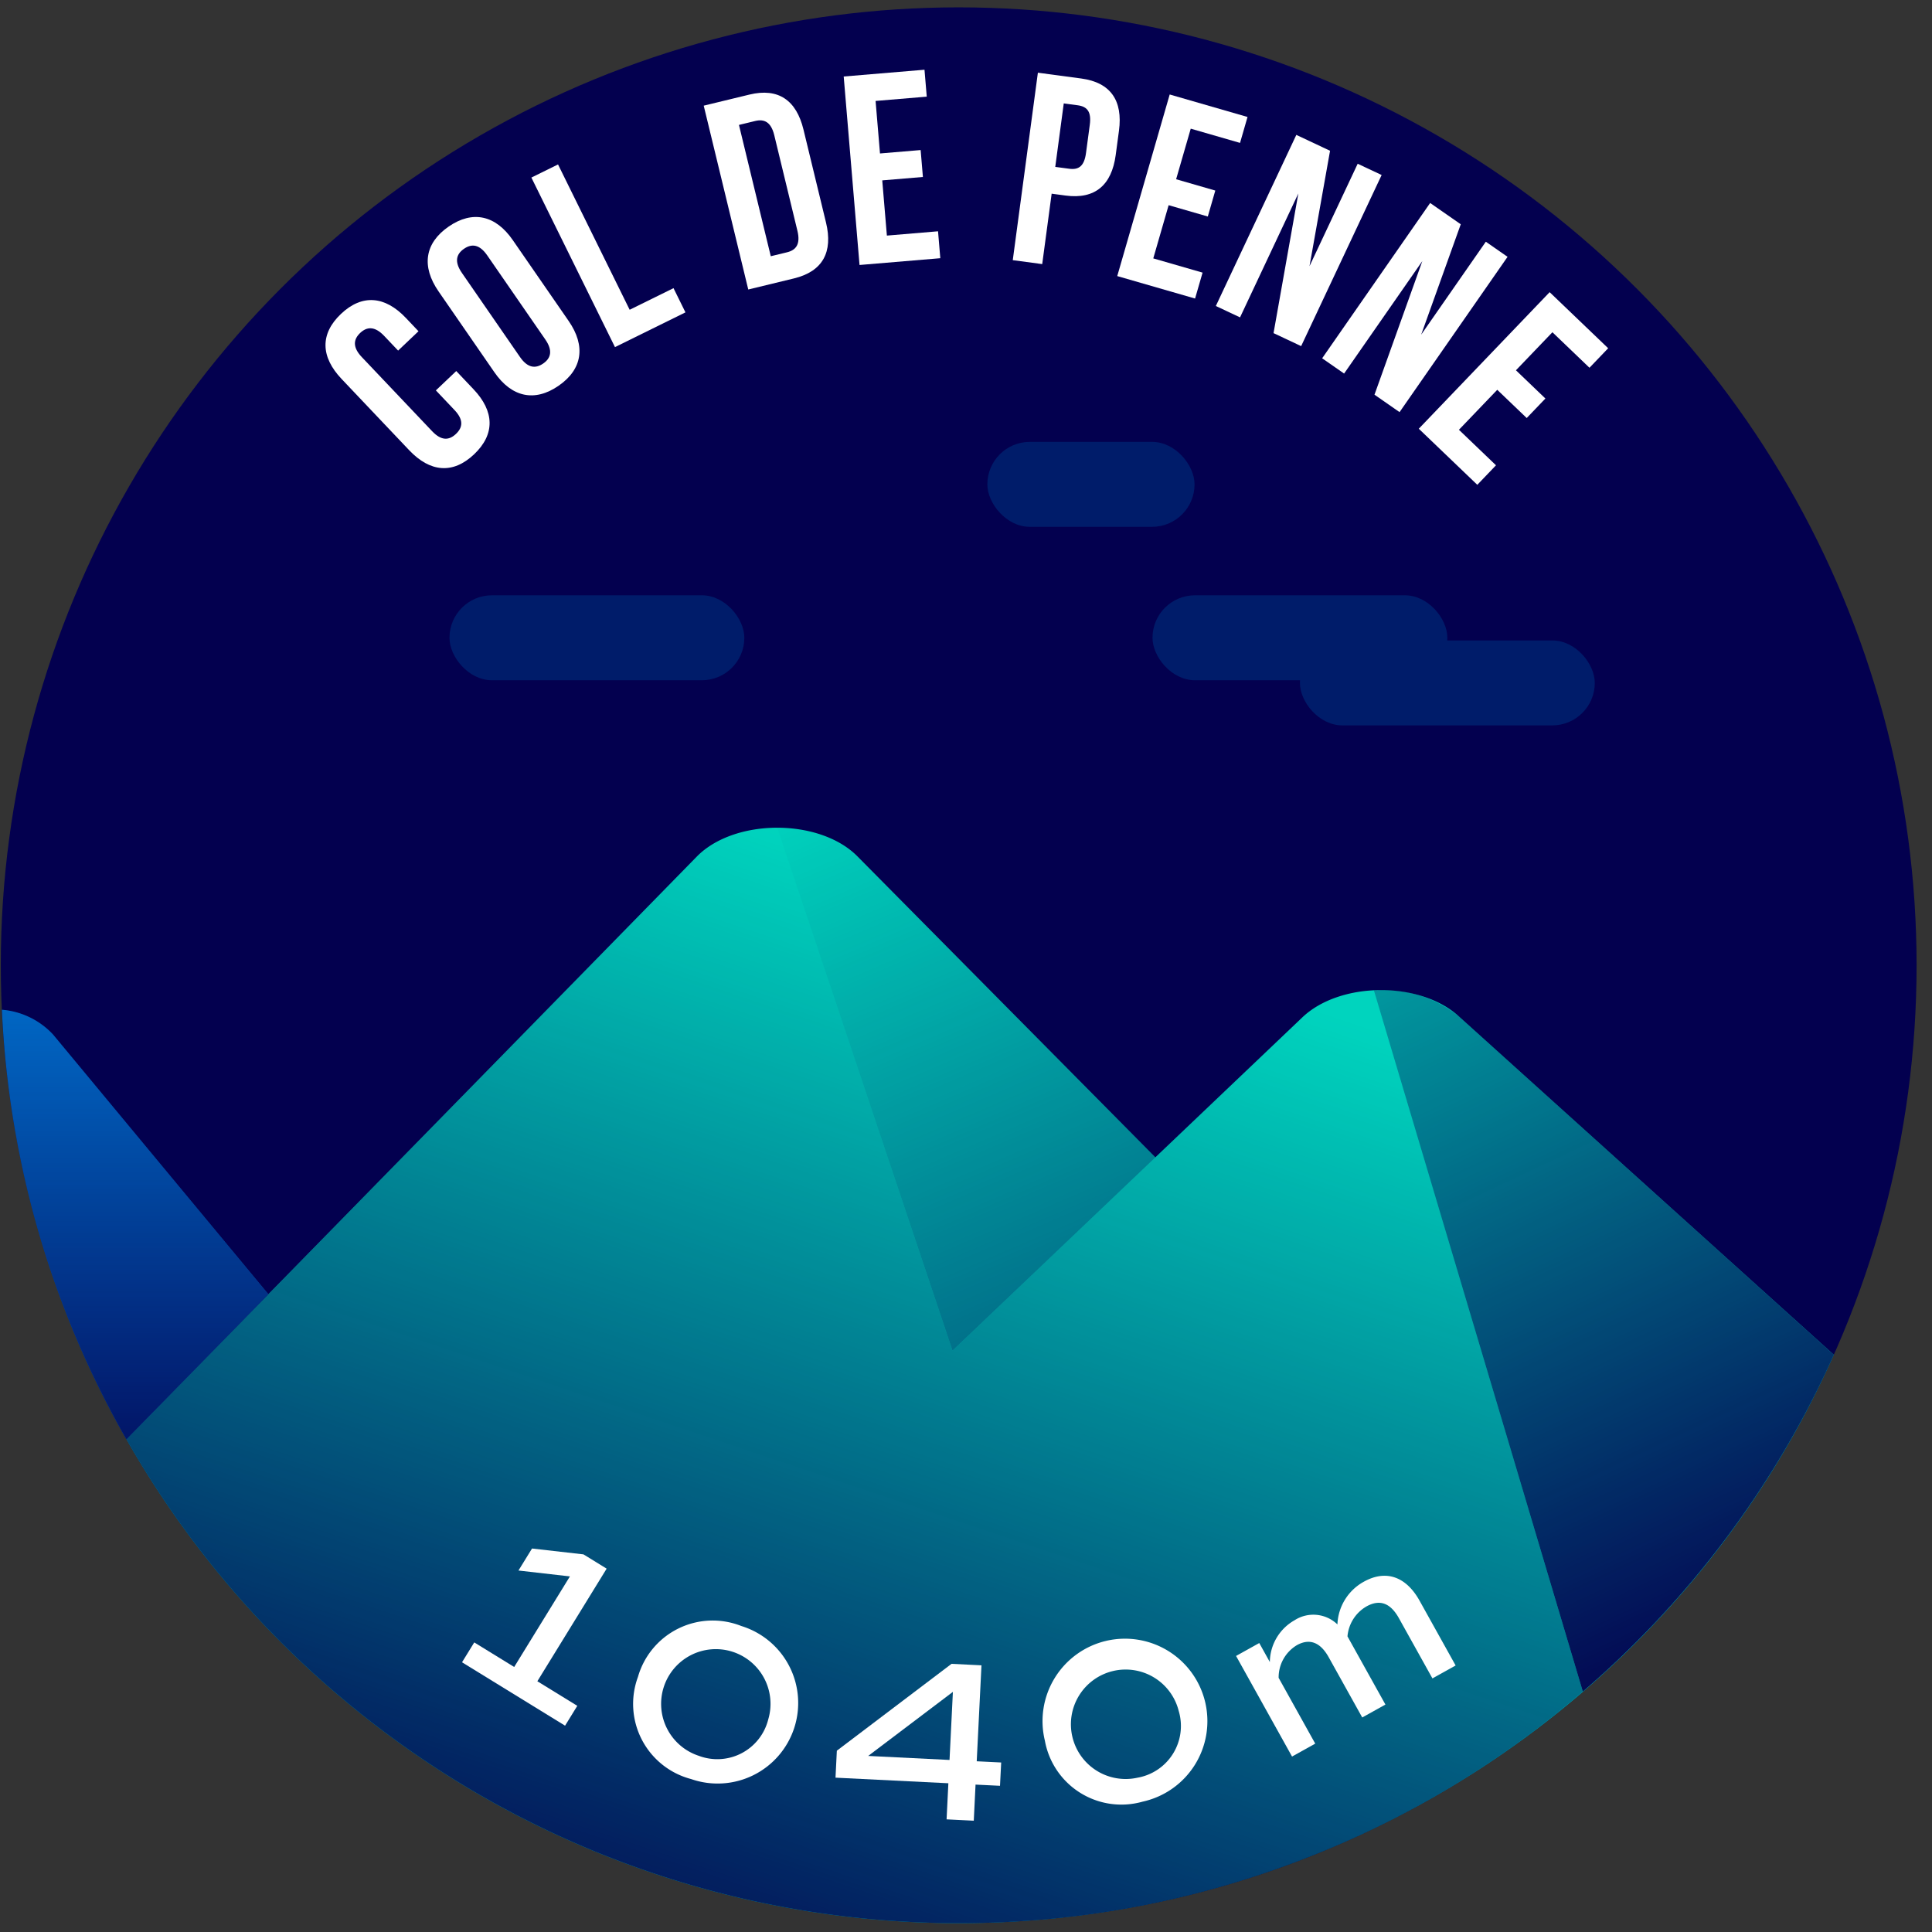 <svg xmlns="http://www.w3.org/2000/svg" xmlns:xlink="http://www.w3.org/1999/xlink" viewBox="0 0 120 120"><rect x="0" y="0" width="120" height="120" fill="#333333" stroke="none"/><defs><style>.cls-1{fill:#03004f;}.cls-2{fill:#00d4be;}.cls-3{fill:#0074d3;}.cls-4{opacity:0.8;fill:url(#Dégradé_sans_nom_220);}.cls-5{fill:url(#Dégradé_sans_nom_220-2);}.cls-6{fill:url(#Dégradé_sans_nom_220-3);}.cls-7{fill:url(#Dégradé_sans_nom_220-4);}.cls-8{fill:#001c6a;}.cls-9{fill:#fff;}</style><linearGradient id="Dégradé_sans_nom_220" x1="8.394" y1="88.924" x2="8.394" y2="58.081" gradientUnits="userSpaceOnUse"><stop offset="0" stop-color="#03004f"/><stop offset="1" stop-color="#03004f" stop-opacity="0"/></linearGradient><linearGradient id="Dégradé_sans_nom_220-2" x1="110.043" y1="102.962" x2="81.28" y2="41.911" xlink:href="#Dégradé_sans_nom_220"/><linearGradient id="Dégradé_sans_nom_220-3" x1="42.694" y1="128.133" x2="66.434" y2="57.513" xlink:href="#Dégradé_sans_nom_220"/><linearGradient id="Dégradé_sans_nom_220-4" x1="82.61" y1="117.851" x2="52.642" y2="48.017" xlink:href="#Dégradé_sans_nom_220"/></defs><title>penne</title><g id="pastille"><circle class="cls-1" cx="59.546" cy="59.954" r="59.497"/></g><g id="blocs_variants" data-name="blocs variants"><path class="cls-2" d="M59.546,119.451A59.496,59.496,0,0,0,113.9,84.146L90.613,63.129c-2.409-2.203-7.38-2.171-9.723.062L71.761,71.885l-18.5-18.691c-2.355-2.378-7.618-2.378-9.972,0L7.852,89.396A59.461,59.461,0,0,0,59.546,119.451Z"/><path class="cls-3" d="M.118,62.717A59.139,59.139,0,0,0,7.852,89.396l8.818-9.008L3.294,64.254A4.876,4.876,0,0,0,.118,62.717Z"/></g><g id="invariants"><path class="cls-4" d="M.119,62.731a59.138,59.138,0,0,0,7.733,26.665l8.818-9.008L3.294,64.254A4.825,4.825,0,0,0,.119,62.731Z"/><path class="cls-5" d="M113.9,84.146,90.613,63.128a7.419,7.419,0,0,0-5.277-1.615L98.312,105.067A59.65,59.65,0,0,0,113.9,84.146Z"/><path class="cls-6" d="M59.546,119.451A59.246,59.246,0,0,0,98.312,105.067L85.34,61.528a6.988,6.988,0,0,0-4.451,1.663L71.761,71.885,59.16,83.89,48.275,51.41a7.093,7.093,0,0,0-4.986,1.784L7.852,89.396A59.461,59.461,0,0,0,59.546,119.451Z"/><path class="cls-7" d="M53.261,53.194a7.097,7.097,0,0,0-4.986-1.784L59.16,83.89,71.762,71.885l-2.605-2.632Z"/><rect class="cls-8" x="80.741" y="39.779" width="18.314" height="5.276" rx="2.638" ry="2.638"/><rect class="cls-8" x="27.918" y="36.975" width="18.314" height="5.276" rx="2.638" ry="2.638"/><rect class="cls-8" x="71.584" y="36.975" width="18.314" height="5.276" rx="2.638" ry="2.638"/><rect class="cls-8" x="61.326" y="27.446" width="12.87" height="5.276" rx="2.638" ry="2.638"/></g><g id="typo"><path class="cls-9" d="M28.339,23.046l1.074,1.133c1.294,1.363,1.351,2.79.036,4.037-1.315,1.248-2.736,1.115-4.03-.248l-4.205-4.433c-1.294-1.364-1.351-2.79-.036-4.037,1.315-1.248,2.736-1.115,4.03.248l.786.828L24.728,21.776l-.867-.913c-.577-.608-1.065-.586-1.491-.182-.426.404-.475.89.103,1.499l4.367,4.603c.577.608,1.053.573,1.48.169.426-.404.486-.877-.092-1.486l-1.155-1.218Z"/><path class="cls-9" d="M27.237,18.096c-1.068-1.546-.864-2.992.628-4.022,1.491-1.03,2.917-.709,3.984.838L35.321,19.938c1.068,1.547.864,2.993-.627,4.023-1.491,1.029-2.917.708-3.985-.838Zm5.057,4.074c.477.69.962.743,1.445.409.483-.333.606-.806.129-1.496l-3.605-5.22c-.477-.69-.961-.743-1.445-.409s-.606.806-.129,1.496Z"/><path class="cls-9" d="M33.005,11.029l1.655-.815,4.449,9.026L41.833,17.898l.742,1.504-4.378,2.158Z"/><path class="cls-9" d="M43.709,6.563l2.838-.688c1.794-.435,2.917.347,3.359,2.174l1.399,5.774c.443,1.826-.197,3.035-1.991,3.47l-2.838.688Zm2.189,1.196,1.976,8.156,1.011-.245c.571-.139.842-.516.645-1.331L48.092,8.402c-.198-.815-.611-1.025-1.182-.888Z"/><path class="cls-9" d="M54.658,9.532l2.525-.212.14,1.672-2.525.212.288,3.429,3.177-.267.141,1.672-5.017.421L52.404,4.752l5.018-.421.14,1.672L54.384,6.27Z"/><path class="cls-9" d="M69.501,8.119l-.203,1.514c-.25,1.863-1.284,2.758-3.113,2.513l-.865-.116-.586,4.374-1.829-.245L64.465,4.515l2.694.361C68.989,5.122,69.751,6.256,69.501,8.119ZM66.072,6.423,65.544,10.366l.865.115c.582.078.934-.146,1.045-.977l.234-1.747c.112-.831-.169-1.14-.751-1.218Z"/><path class="cls-9" d="M73.051,11.133l2.433.703L75.019,13.448l-2.433-.703-.954,3.304,3.062.884L74.228,18.543,69.394,17.148l3.258-11.279,4.834,1.396-.465,1.611L73.959,7.992Z"/><path class="cls-9" d="M80.642,12.016,77.021,19.713l-1.503-.707L80.517,8.378l2.095.986-1.276,7.168,2.992-6.361,1.488.699-4.999,10.628-1.715-.807Z"/><path class="cls-9" d="M88.343,16.217l-4.858,6.985-1.364-.948,6.708-9.646,1.901,1.322-2.458,6.856,4.015-5.773,1.35.939L86.929,25.598l-1.557-1.083Z"/><path class="cls-9" d="M94.158,22.999l1.83,1.754-1.161,1.211-1.83-1.753-2.38,2.483,2.302,2.206-1.161,1.212-3.635-3.483L96.251,18.147l3.635,3.483-1.161,1.212-2.302-2.206Z"/></g><g id="altitude"><path class="cls-9" d="M35.857,105.952l-.759,1.233-6.401-3.938.76-1.234,2.48,1.526,3.462-5.626-3.196-.365.842-1.367,3.195.364,1.44.887-4.304,6.994Z"/><path class="cls-9" d="M39.625,104.155a4.827,4.827,0,0,1,6.419-3.161,5.003,5.003,0,1,1-3.115,9.507A4.826,4.826,0,0,1,39.625,104.155Zm8.089,2.65a3.397,3.397,0,1,0-4.312,2.251A3.26,3.26,0,0,0,47.714,106.805Z"/><path class="cls-9" d="M62.112,110.919l-1.519-.074-.11,2.242-1.689-.084.111-2.242-7.01-.347.083-1.675,7.124-5.395,1.859.092-.295,5.96,1.519.075ZM58.977,109.314l.209-4.229L53.925,109.064Z"/><path class="cls-9" d="M64.899,108.114a5.12,5.12,0,1,1,6.073,3.789A4.829,4.829,0,0,1,64.899,108.114Zm8.317-1.828a3.399,3.399,0,1,0-2.57,4.131A3.261,3.261,0,0,0,73.217,106.286Z"/><path class="cls-9" d="M88.172,99.423l2.24,4.024-1.441.802-2.081-3.738c-.525-.944-1.185-1.195-2.018-.732a2.384,2.384,0,0,0-1.178,1.859l2.357,4.235-1.44.802L82.53,102.937c-.525-.944-1.197-1.188-1.98-.752a2.338,2.338,0,0,0-1.132,2.028l2.274,4.087-1.441.802-3.477-6.248,1.441-.802.657,1.181a3.02,3.02,0,0,1,1.533-2.595,2.154,2.154,0,0,1,2.665.258,3.168,3.168,0,0,1,1.645-2.656C86.094,97.473,87.343,97.933,88.172,99.423Z"/></g></svg>